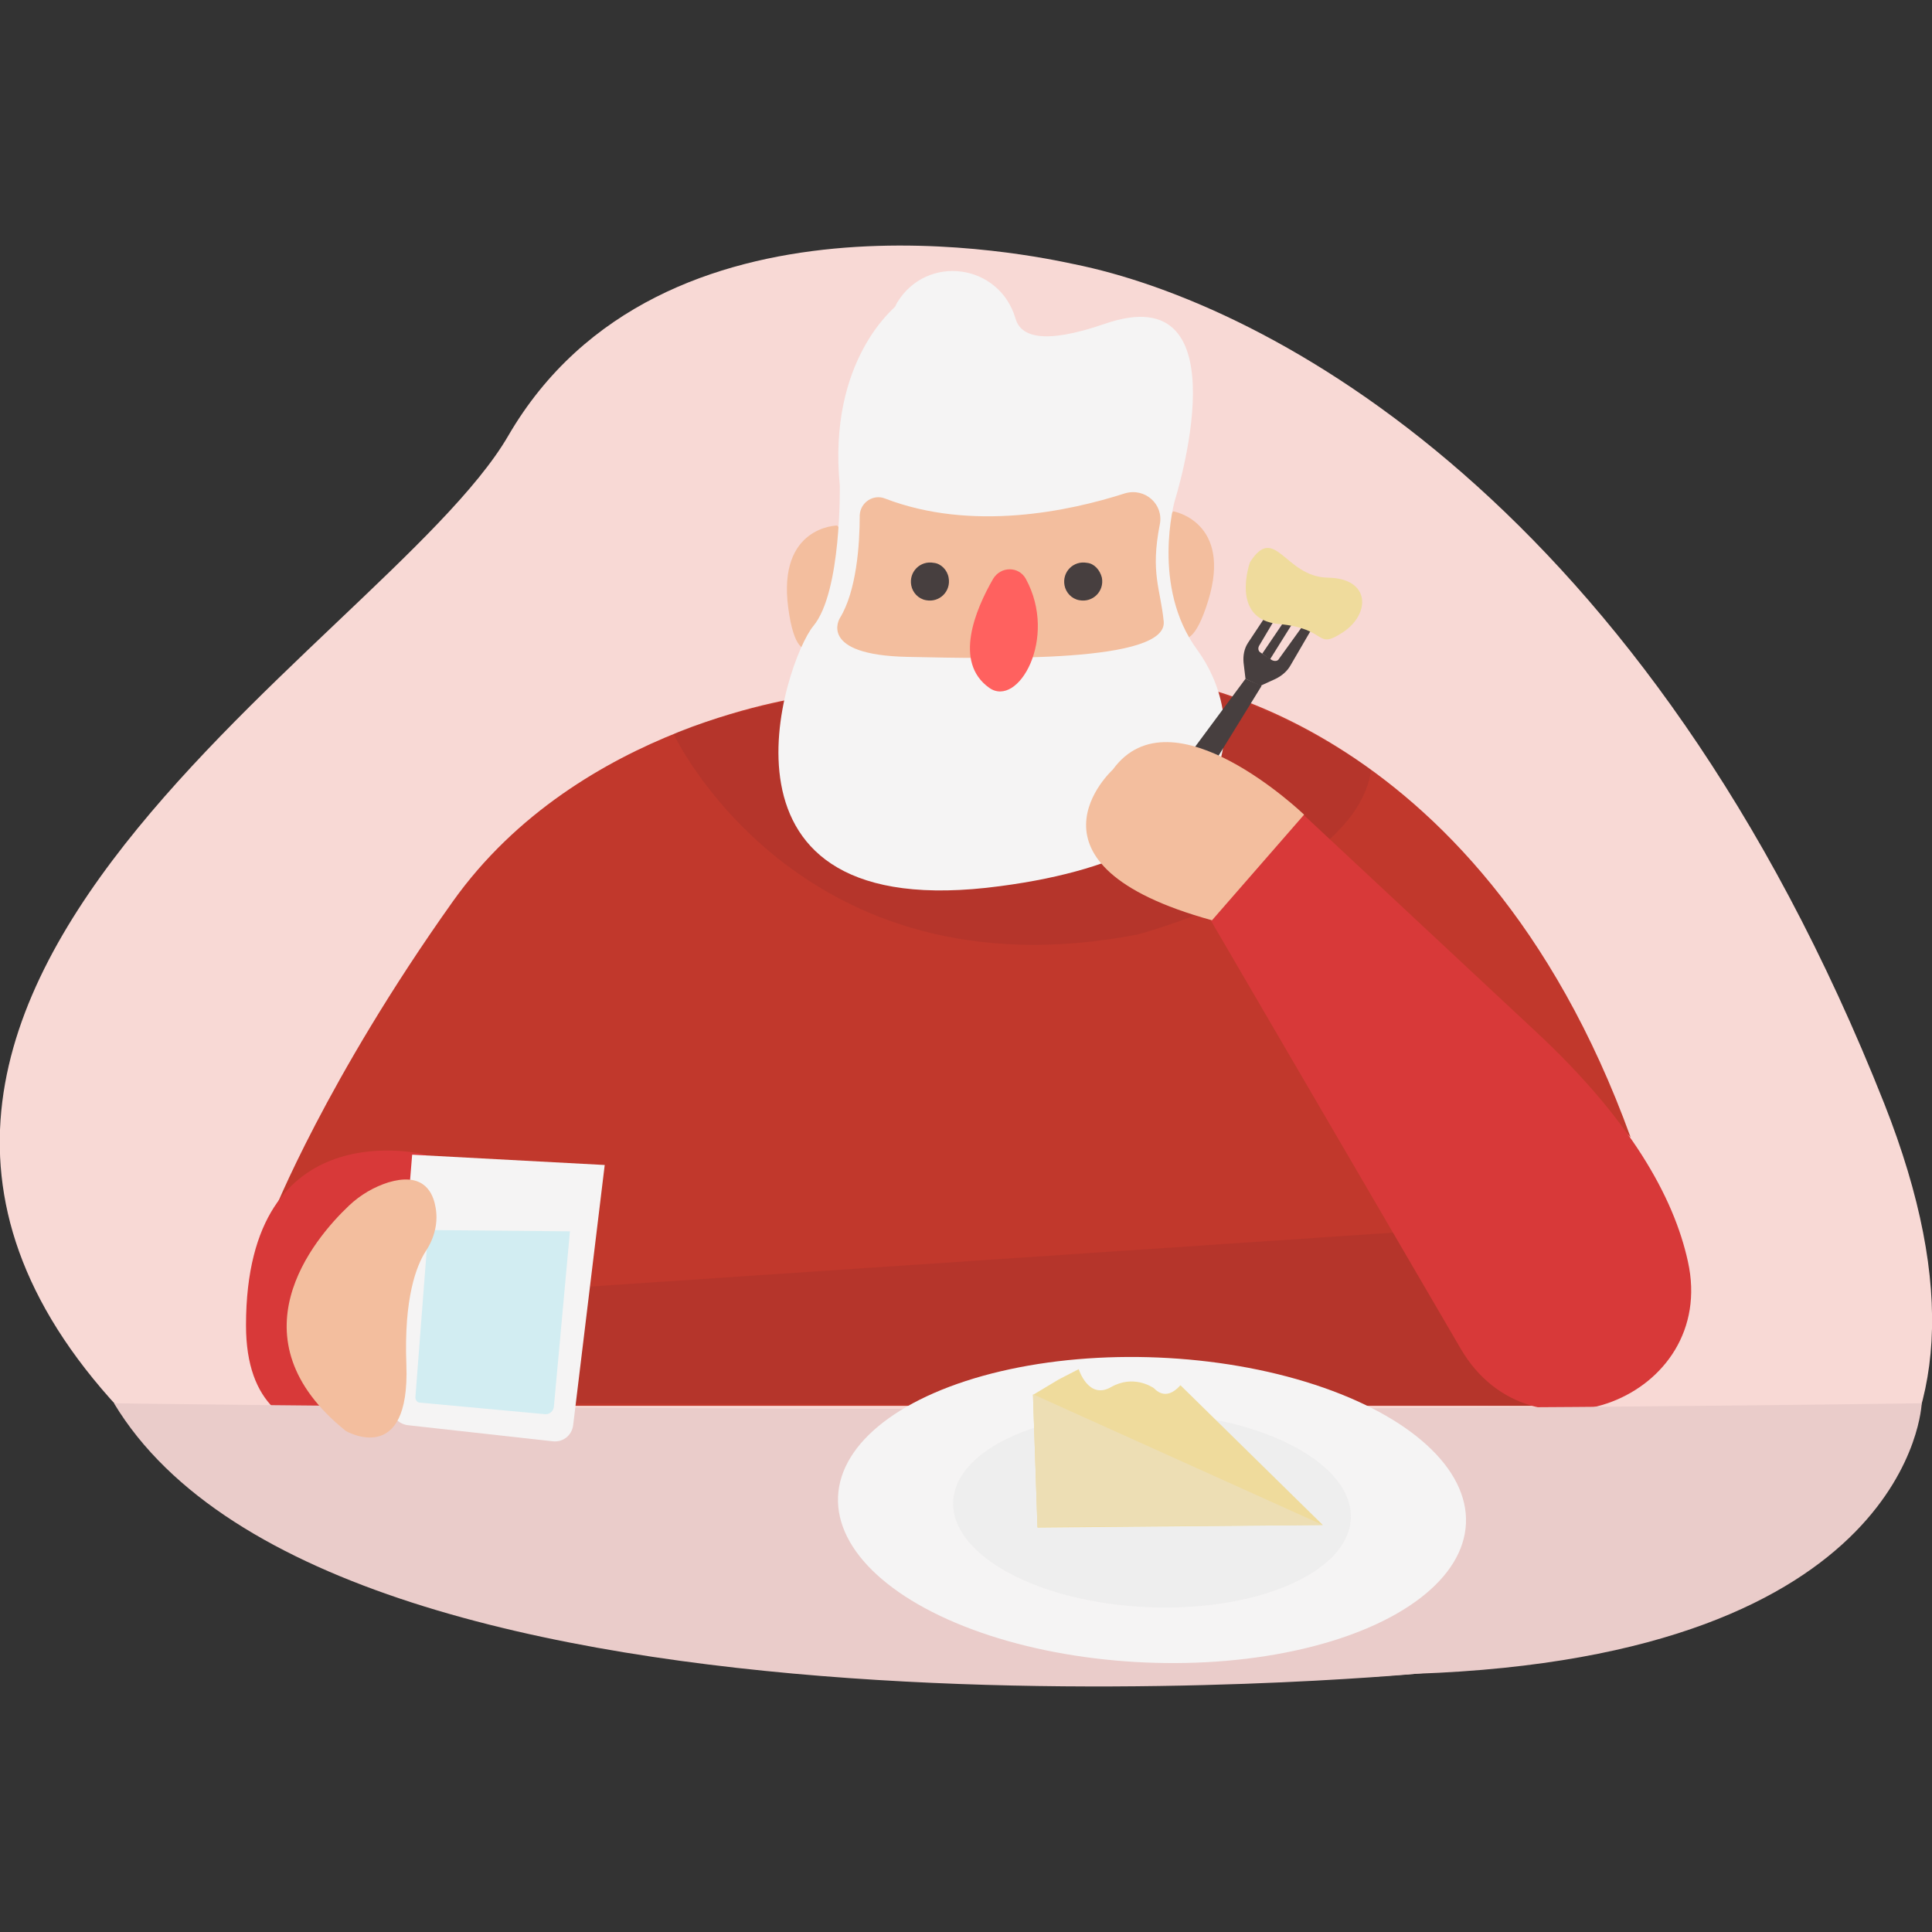 <?xml version="1.0" encoding="utf-8"?>
<!-- Generator: Adobe Illustrator 18.0.0, SVG Export Plug-In . SVG Version: 6.00 Build 0)  -->
<!DOCTYPE svg PUBLIC "-//W3C//DTD SVG 1.1//EN" "http://www.w3.org/Graphics/SVG/1.1/DTD/svg11.dtd">
<svg version="1.1" id="Layer_1" xmlns="http://www.w3.org/2000/svg" xmlns:xlink="http://www.w3.org/1999/xlink" x="0px" y="0px"
	 width="300px" height="300px" viewBox="0 0 300 300" style="enable-background:new 0 0 300 300;" xml:space="preserve">
<rect x="0" y="0" width="300" height="300" fill="#333333" stroke="none"/>
<style type="text/css">
	.st0{fill:#F8D9D5;}
	.st1{fill:#C1382C;}
	.st2{fill:#D83939;}
	.st3{opacity:0.28;fill:#96302A;}
	.st4{fill:#F3BE9E;}
	.st5{fill:#F5F4F4;}
	.st6{fill:#FF615F;}
	.st7{fill:#473F3F;}
	.st8{fill:#EFDB9C;}
	.st9{fill:#EACCCA;}
	.st10{opacity:0.23;fill:#D6D6D6;}
	.st11{fill:#EDDEB4;}
	.st12{opacity:0.7;fill:#C3EAF1;}
</style>
<g>
	<path class="st0" d="M78.9,67.7c-19.2,33-126.6,90.3-54.1,157.3c18.3,16.9,42,27,66.9,29.1c70.5,5.8,246.4,32.5,200.9-82.7
		C255.7,78.2,197,47.1,166.7,41C161,39.8,102.6,26.9,78.9,67.7z"/>
	<path class="st1" d="M125.7,108.1c0,0-35.7,4.2-55.4,31.9s-27.9,48.5-27.9,48.5l25,4.9L125.7,108.1z"/>
	<path class="st1" d="M125.7,108.1c0,0-76.7,48.1-61.5,110.2h176.5c0,0,9.6-62.8-60.3-112.9L125.7,108.1z"/>
	<path class="st2" d="M66.1,179.3c0,0-27.9-7.2-27.9,26.5c0,24.9,27.2,14.7,27.2,14.7L66.1,179.3z"/>
	<polygon class="st3" points="67.4,201.4 67.4,217.9 237.9,218.3 216.4,191.4 	"/>
	<path class="st1" d="M180.4,105.4c0,0,48.7,4.7,72.8,71.2l-48.7-48L180.4,105.4z"/>
	<path class="st3" d="M104.6,114c0,0,19.4,41.3,72.1,31.1c0,0,33.9-9.1,36.2-25.5c0,0-13.8-10.7-32.5-14.1l-54.7,2.7
		C125.7,108.1,111.5,110.8,104.6,114z"/>
	<g>
		<path class="st4" d="M130,81.6c0,0-9.3,0.1-7.6,12.8s6.5,2.6,6.5,2.6S133.2,85.3,130,81.6z"/>
		<path class="st4" d="M182.2,79.4c0,0,9.2,1.6,5.4,13.9c-3.8,12.3-6.8,1.5-6.8,1.5S178.4,82.5,182.2,79.4z"/>
		<path class="st5" d="M130.4,75.4c0,0,0.3,16.5-4.1,21.8c-4.4,5.3-18.6,46.8,29,40.4c40.3-5.3,37.8-26.9,30.6-36.7
			s-3.5-23.1-3.5-23.1s11.2-35.2-10.9-27.5c-9.6,3.3-13,1.9-13.8-0.8c-2.5-8.6-13.8-10.1-18.4-2.5c-0.1,0.2-0.2,0.4-0.3,0.6
			C139.1,47.7,128.5,55.8,130.4,75.4z"/>
		<path class="st4" d="M137.4,77.4c-1.8-0.7-3.8,0.6-3.9,2.6c0,4.6-0.5,11.8-3.1,16c0,0-3.5,5.7,10.5,6c14,0.3,40.4,0.9,39.8-5.5
			c-0.5-5.1-2.1-7.5-0.6-15.1c0.6-3.1-2.3-5.7-5.4-4.8C166,79.4,150.9,82.6,137.4,77.4z"/>
		<path class="st6" d="M159.3,89.9c-1.1-2-3.9-2-5.1,0c-2.7,4.7-6.2,12.9-0.6,16.9C158.1,110,164.3,99.1,159.3,89.9z"/>
		<path class="st7" d="M147.3,89.7c0.4,2.1-1.4,3.9-3.5,3.5c-1.2-0.2-2.1-1.2-2.3-2.3c-0.4-2.1,1.4-3.9,3.5-3.5
			C146.1,87.5,147.1,88.5,147.3,89.7z"/>
		<path class="st7" d="M171.1,89.7c0.4,2.1-1.4,3.9-3.5,3.5c-1.2-0.2-2.1-1.2-2.3-2.3c-0.4-2.1,1.4-3.9,3.5-3.5
			C169.9,87.5,170.8,88.5,171.1,89.7z"/>
	</g>
	<polygon class="st7" points="179.1,124.7 193.4,105.4 195.9,106.5 183.7,126.3 	"/>
	<path class="st7" d="M193.4,105.4l-0.3-2.5c-0.1-1.1,0.1-2.2,0.7-3.1l6.1-9.2l1,0.6l-5.4,9.1c-0.2,0.4-0.1,0.8,0.2,1l1.8,1.2
		c0.4,0.2,0.9,0.2,1.1-0.2l6.2-8.6l0.9,0.5l-5.3,9.1c-0.5,0.9-1.3,1.6-2.3,2.1l-2.4,1.1L193.4,105.4z"/>
	<polygon class="st7" points="202.3,92.2 203.2,92.8 197.2,102.4 196,101.5 	"/>
	<path class="st8" d="M194.1,87.3c0,0-3.2,8.9,4.5,9.6c7.7,0.7,5.6,4.1,9.9,1.3s4.4-8.4-2.3-8.5S198,81.2,194.1,87.3z"/>
	<path class="st2" d="M226.8,209.4c10.9,18.8,40,7.7,35.3-13.5c-2.2-10.1-9-22.1-23.6-35.7l-36.1-33.7l-14.4,16.4L226.8,209.4z"/>
	<path class="st4" d="M202.5,126.5c0,0-20.5-19.7-29.7-7c0,0-16.2,14.7,15.4,23.4L202.5,126.5z"/>
	<path class="st9" d="M17.7,217.9c0,0,135.3,2,280.7,0c0,0-1.4,39.3-78.5,42C219.9,259.9,52.5,275.7,17.7,217.9z"/>
	
		<ellipse transform="matrix(0.999 4.244142e-02 -4.244142e-02 0.999 10.113 -7.383)" class="st5" cx="178.9" cy="234.5" rx="48.8" ry="23.7"/>
	
		<ellipse transform="matrix(0.999 4.244142e-02 -4.244142e-02 0.999 10.113 -7.383)" class="st10" cx="178.9" cy="234.5" rx="30.9" ry="15.1"/>
	<g>
		<path class="st8" d="M205.4,236.8l-44.3,0.4l-0.7-20.6l4-2.4l3.1-1.6c0,0,1.5,4.8,5,2.8s6.4,0,6.6,0.1c0.2,0.1,1.8,2.3,4.2-0.4"/>
	</g>
	<polygon class="st11" points="160.4,216.5 205.4,236.8 161.1,237.1 	"/>
	<path class="st5" d="M64,179.3l29.9,1.6L89,221.3c-0.2,1.6-1.6,2.7-3.2,2.5l-22.5-2.5c-1.5-0.2-2.7-1.5-2.5-3.1L64,179.3z"/>
	<path class="st12" d="M66.5,191l22,0.2L86,218.5c-0.1,0.6-0.6,1.1-1.3,1.1l-19.5-1.8c-0.4,0-0.7-0.4-0.7-0.8L66.5,191z"/>
	<path class="st4" d="M54.2,187.2c-5.6,5.3-18.4,20.6-0.5,35c0,0,10,5.8,9.4-10.3c-0.4-10.5,1.6-15.4,3-17.6c1.4-2.1,2-4.6,1.5-7
		c-0.5-2.7-2.3-5.2-7.3-3.7C58.1,184.3,56,185.5,54.2,187.2z"/>
</g>
</svg>
